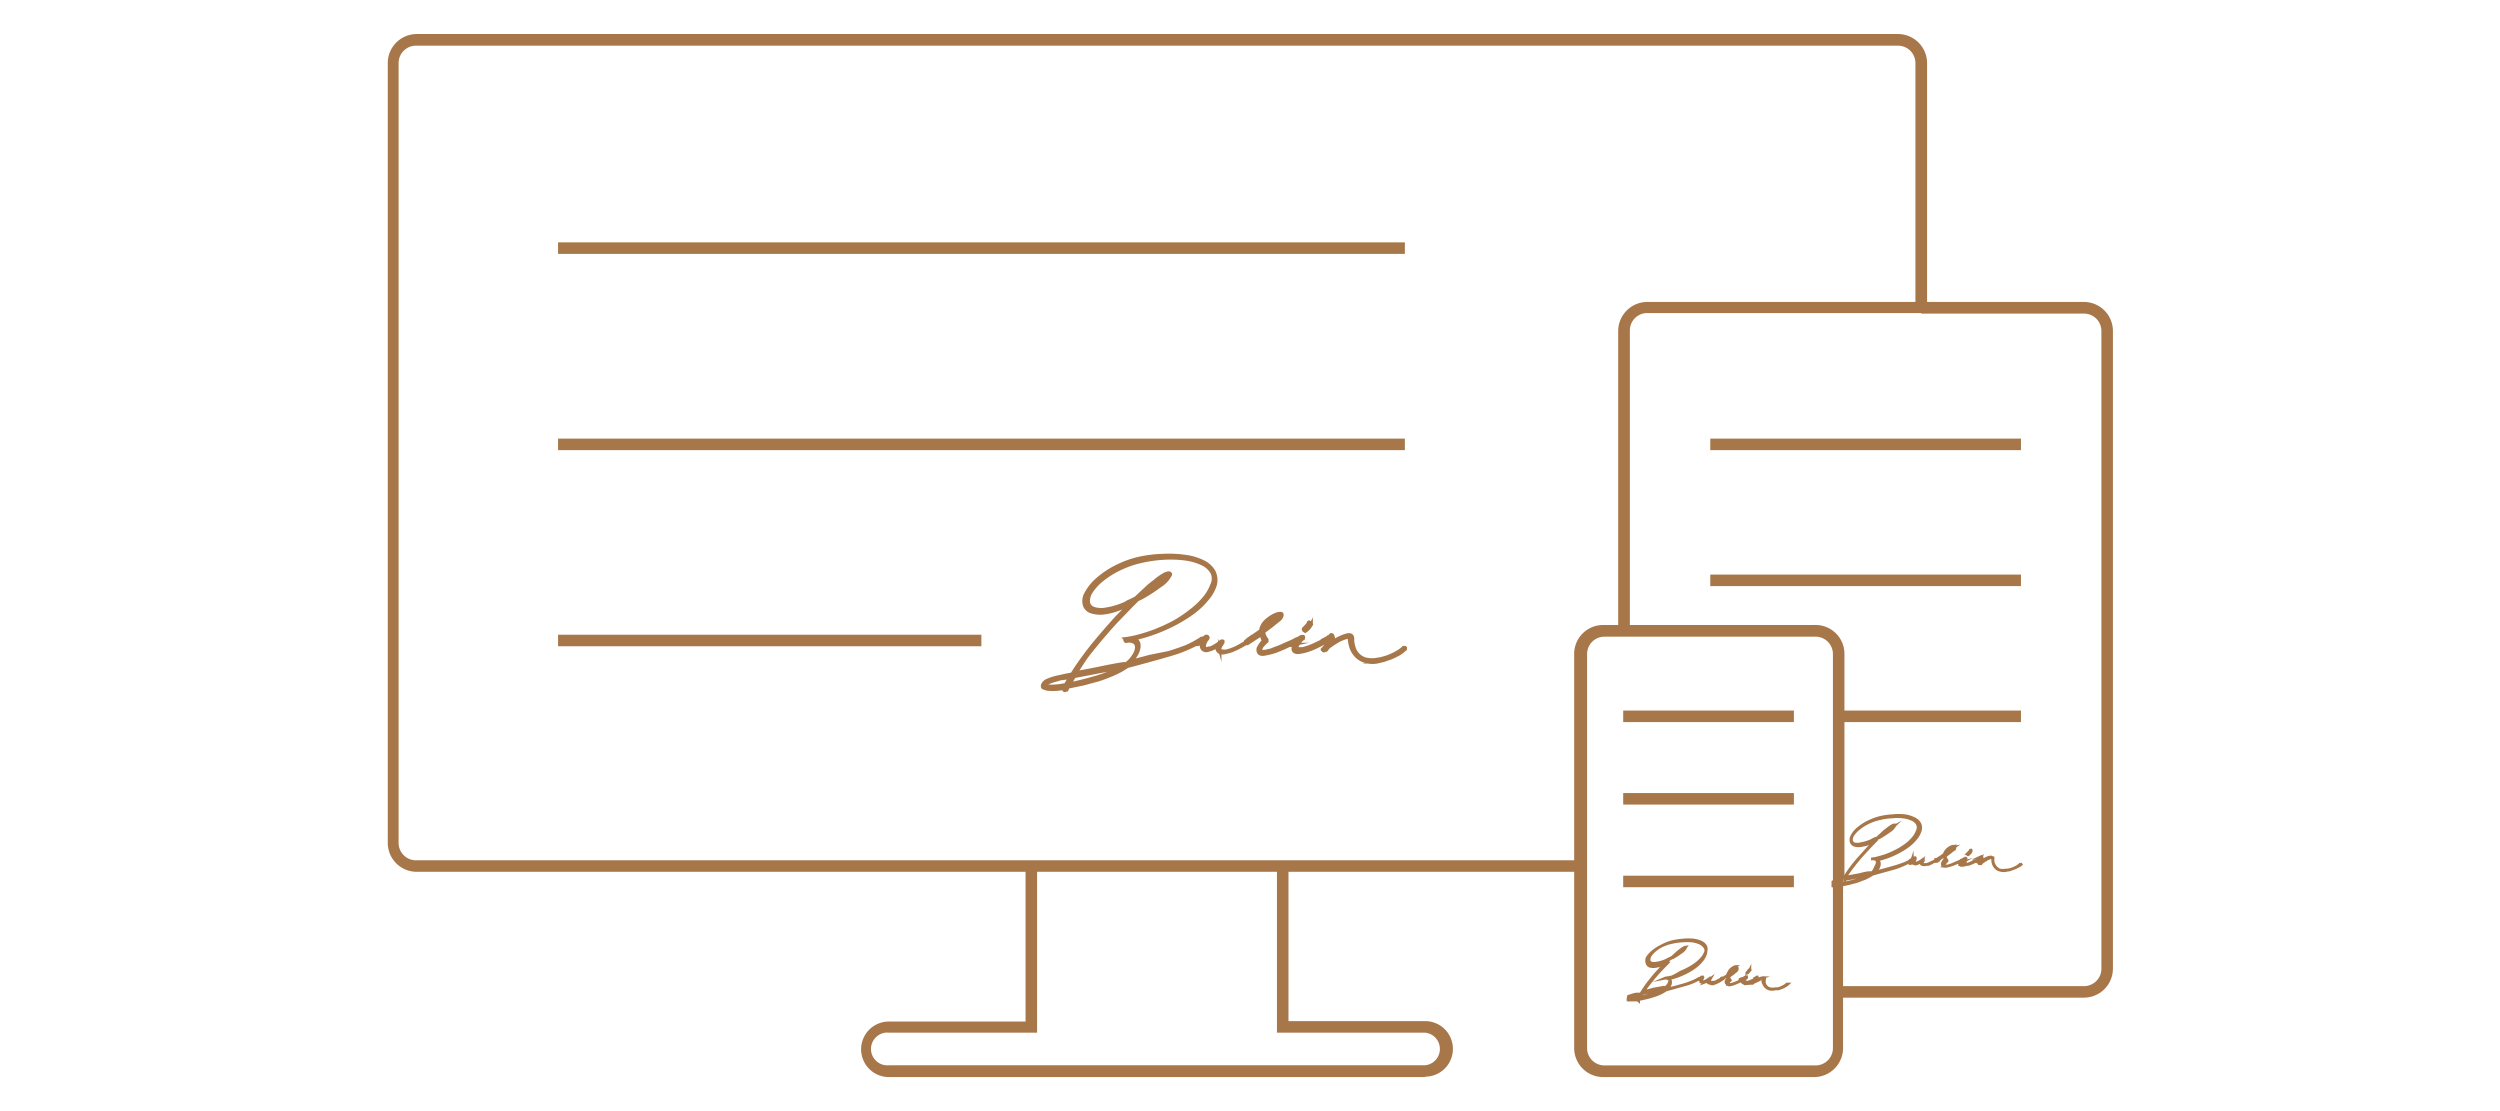 <svg id="Calque_1" data-name="Calque 1" xmlns="http://www.w3.org/2000/svg" viewBox="0 0 180 80"><defs><style>.cls-1,.cls-2,.cls-3{fill:#a7774a;}.cls-2,.cls-3{stroke:#a7774a;stroke-miterlimit:10;}.cls-2{stroke-width:0.25px;}.cls-3{stroke-width:0.2px;}.cls-4{fill:none;}</style></defs><path class="cls-1" d="M113.75,62.77H30a2.08,2.08,0,0,1-2.08-2.08V4.54A2.09,2.09,0,0,1,30,2.45H136.66a2.1,2.1,0,0,1,2.09,2.09v18H118.6a1.25,1.25,0,0,0-1.25,1.25v21.6h-.84V23.83a2.1,2.1,0,0,1,2.09-2.09h19.31V4.54a1.25,1.25,0,0,0-1.25-1.25H30A1.25,1.25,0,0,0,28.7,4.54V60.69A1.25,1.25,0,0,0,30,61.94h83.8Z"/><path class="cls-1" d="M150.05,71.83H132.29V71h17.76a1.25,1.25,0,0,0,1.25-1.25V23.83a1.25,1.25,0,0,0-1.25-1.25H138.33v-.84h11.72a2.09,2.09,0,0,1,2.08,2.09V69.74A2.09,2.09,0,0,1,150.05,71.83Z"/><rect class="cls-1" x="132.29" y="51.16" width="13.22" height="0.83"/><path class="cls-1" d="M102.61,77.55H64a2,2,0,0,1,0-4h9.84V62.35h.83v12H64a1.18,1.18,0,1,0,0,2.35h38.6a1.18,1.18,0,0,0,0-2.35H91.94v-12h.83V73.52h9.84a2,2,0,0,1,0,4Z"/><rect class="cls-1" x="40.18" y="17.45" width="60.97" height="0.83"/><rect class="cls-1" x="40.18" y="31.58" width="60.97" height="0.83"/><rect class="cls-1" x="40.18" y="45.7" width="30.48" height="0.83"/><rect class="cls-1" x="123.14" y="31.58" width="22.37" height="0.83"/><rect class="cls-1" x="123.14" y="41.37" width="22.37" height="0.83"/><path class="cls-2" d="M76.63,49.7a.05.05,0,0,1,0,0,.08.08,0,0,1,0-.08v-.06l-.55.06a5,5,0,0,1-.55,0,1.09,1.09,0,0,1-.38-.1c-.09,0-.11-.13-.05-.25A.61.61,0,0,1,75.4,49a3.94,3.94,0,0,1,.61-.21l.67-.15.51-.1c.34-.54.7-1.05,1.07-1.54s.74-.93,1.1-1.35.7-.8,1-1.14l.89-.91,0-.06-.21.09a4.81,4.81,0,0,1-1.49.48,2.13,2.13,0,0,1-1-.08.73.73,0,0,1-.47-.5,1.08,1.08,0,0,1,.12-.8,3.56,3.56,0,0,1,.8-1,6.42,6.42,0,0,1,1.53-1,7.07,7.07,0,0,1,1.53-.53A9.38,9.38,0,0,1,83.75,40a8.18,8.18,0,0,1,1.58.07,4.17,4.17,0,0,1,1.29.38,1.72,1.72,0,0,1,.78.72,1.36,1.36,0,0,1,.07,1,2.82,2.82,0,0,1-.54.94,5.75,5.75,0,0,1-1.15,1.07,10.5,10.5,0,0,1-1.75,1,11.34,11.34,0,0,1-2.37.8.58.58,0,0,1,.31.31.77.77,0,0,1,0,.43,1.26,1.26,0,0,1-.2.47,1.73,1.73,0,0,1-.37.44c.44-.11.89-.22,1.35-.35L84.14,47c.44-.13.86-.28,1.26-.43A7.48,7.48,0,0,0,86.46,46q.08-.08.12,0a.06.06,0,0,1,0,.07,0,0,0,0,1,0,.05,9.82,9.82,0,0,1-2.32,1c-.9.26-1.9.54-3,.83h-.06a5.61,5.61,0,0,1-1,.56,11.12,11.12,0,0,1-1.09.42l-1.11.3-1.11.23-.08.2-.07,0A.08.08,0,0,1,76.63,49.7Zm.09-.38.32-.56-.49.08c-.19,0-.38.08-.57.13s-.35.11-.49.17-.21.12-.22.18.11.09.37.1a4.93,4.93,0,0,0,1-.1Zm4-1.27-1.87.36-1.51.29-.09.15-.24.41c.65-.14,1.29-.3,1.93-.49A8.5,8.5,0,0,0,80.69,48.05Zm.38-.26a2,2,0,0,0,.51-.55,1.24,1.24,0,0,0,.23-.56.48.48,0,0,0-.14-.42.75.75,0,0,0-.6-.09h0a.08.08,0,0,1-.09-.09s0,0,0-.07A.1.1,0,0,1,81,46a6.33,6.33,0,0,0,1-.2,11,11,0,0,0,1.23-.4c.42-.17.84-.36,1.26-.58A9.15,9.15,0,0,0,85.72,44a5.66,5.66,0,0,0,.94-.88,3.14,3.14,0,0,0,.6-1,1,1,0,0,0,0-.92,1.58,1.58,0,0,0-.73-.63,4.09,4.09,0,0,0-1.22-.34,8.24,8.24,0,0,0-1.5-.05,9.65,9.65,0,0,0-1.59.22,6.86,6.86,0,0,0-1.47.49,6.29,6.29,0,0,0-1.38.84,3.64,3.64,0,0,0-.8.86,1.25,1.25,0,0,0-.22.73.57.57,0,0,0,.35.48,1.69,1.69,0,0,0,.91.07,5.28,5.28,0,0,0,1.47-.45.94.94,0,0,1,.26-.14l.27-.13.17-.09,0,0,.71-.66a5.52,5.52,0,0,1,.62-.52,4.11,4.11,0,0,1,.63-.46,1,1,0,0,1,.4-.16.17.17,0,0,1,.12.06,0,0,0,0,1,0,0s0,0,0,.06a2,2,0,0,1-.72.78,12.23,12.23,0,0,1-1.38.89l-.26.12-.47.47-.88.91q-.49.51-1,1.11c-.35.4-.71.84-1.08,1.3s-.7,1-1,1.48c.65-.11,1.25-.23,1.78-.34s1.08-.22,1.61-.3ZM83.22,42a1,1,0,0,1-.19.17l-.19.16-.38.35.15-.09c.29-.19.56-.38.81-.56a3,3,0,0,0,.54-.5,1.41,1.41,0,0,0-.31.17Z"/><path class="cls-2" d="M87.92,47a.38.38,0,0,1-.25-.19.34.34,0,0,1,0-.31,2.24,2.24,0,0,1-.68.31.39.39,0,0,1-.38-.06.41.41,0,0,1-.1-.21.55.55,0,0,1,.07-.35l-.32.2q-.14,0-.18,0s0-.08.06-.11a1.86,1.86,0,0,0,.33-.19,1.58,1.58,0,0,0,.26-.2l0,0c.08-.07.15-.09.2-.05s.05.09,0,.17l-.06.06c-.17.28-.21.47-.12.59s.22,0,.43,0a3.81,3.81,0,0,0,.6-.36c.09-.09.15-.13.18-.13a.08.08,0,0,1,.08,0c0,.05,0,.08,0,.09a.54.54,0,0,0-.07.12c-.12.17-.17.3-.15.37a.19.19,0,0,0,.18.13.77.77,0,0,0,.33,0l.31-.09.3-.12.27-.14.3-.17.37-.23C90,46,90,46,90,46s0,.09,0,.11a4.35,4.35,0,0,1-.55.36,5.23,5.23,0,0,1-.58.29,2.14,2.14,0,0,1-.54.18A1.1,1.1,0,0,1,87.92,47Z"/><path class="cls-2" d="M90.65,47a.38.38,0,0,1,0-.42,2.37,2.37,0,0,1,.34-.46v0a.64.64,0,0,1-.11-.22l-.07-.22-.63.41-.37.24q-.12,0-.12,0a.1.1,0,0,1,0-.09.21.21,0,0,1,0-.06L89.9,46l.21-.13.29-.2.39-.27,0-.09a1.17,1.17,0,0,1,.22-.45,2,2,0,0,1,.4-.36,2,2,0,0,1,.45-.25.78.78,0,0,1,.36-.07c.07,0,.09.06.07.15a.58.58,0,0,1-.22.31l-.35.28c-.09.08-.22.18-.4.31l-.35.26a1,1,0,0,0,.24.56q0,.12,0,.12a2.64,2.64,0,0,0-.29.29.53.53,0,0,0-.16.36c0,.06.07.1.17.1a1.24,1.24,0,0,0,.39-.07c.16,0,.33-.1.53-.17a5.48,5.48,0,0,0,.56-.23l.53-.23a3.43,3.43,0,0,0,.39-.2s.08,0,.09,0l0,0a.06.06,0,0,1,0,.07s0,.05,0,.05-.33.18-.6.32-.56.26-.86.38a4.44,4.44,0,0,1-.84.23C90.91,47.13,90.73,47.1,90.65,47Zm1.48-2.62a1.56,1.56,0,0,0-.62.31,1.41,1.41,0,0,0-.45.52,2.6,2.6,0,0,1,.28-.23l.25-.19.25-.2Z"/><path class="cls-2" d="M93.15,46.85a.28.28,0,0,1,0-.28.92.92,0,0,1,.15-.28l-.21.11a.47.47,0,0,0-.15.06s-.09,0-.11,0a.08.08,0,0,1,0-.12,1.49,1.49,0,0,0,.28-.13l.17-.11.16-.11.25-.15c.06,0,.1,0,.14,0s0,.1,0,.13a1.06,1.06,0,0,0-.24.22l-.15.22c-.07.13-.1.21-.07.25a.18.18,0,0,0,.16.06l.27,0,.23-.07a4.5,4.5,0,0,0,.65-.25l.71-.34s0,0,.07,0l.08,0a.12.12,0,0,1-.06.15l-.48.25a5.51,5.51,0,0,1-.7.31,3.53,3.53,0,0,1-.69.18C93.36,47,93.22,46.94,93.15,46.85Zm.71-1.51a.09.09,0,0,1,0-.07.05.05,0,0,1,0,0l.19-.19a1.06,1.06,0,0,0,.17-.23q0-.11.12,0t.06.12a1.23,1.23,0,0,1-.42.47C93.93,45.41,93.88,45.4,93.86,45.34Z"/><path class="cls-2" d="M95.24,46.73l.09-.09.09-.12a.85.85,0,0,0,.22-.26.82.82,0,0,0,.1-.24v0l0,0,0,0,0,0-.23.15-.21.11a.11.11,0,0,1-.15-.05s0-.08.06-.12l.21-.11a.58.58,0,0,0,.2-.13l0,0,0,0,.06,0,.09-.08v0c0-.05.05-.08.09-.08s.07,0,.09.08A.68.68,0,0,1,96,46a1.12,1.12,0,0,1-.06.23,3.61,3.61,0,0,1,.56-.32,2.42,2.42,0,0,1,.46-.17.44.44,0,0,1,.31,0,.29.29,0,0,1,.11.26,1.89,1.89,0,0,0,.1.63,1.21,1.21,0,0,0,.31.52,1.18,1.18,0,0,0,.56.32,2,2,0,0,0,.86,0,2.13,2.13,0,0,0,.42-.09,3.45,3.45,0,0,0,.51-.18,3.75,3.75,0,0,0,.49-.25,1.82,1.82,0,0,0,.4-.3q.1-.06.15,0s0,0,0,.06,0,0-.05.06a2.53,2.53,0,0,1-.43.32c-.18.1-.35.18-.53.26l-.55.19-.46.11a1.85,1.85,0,0,1-1-.09,1.44,1.44,0,0,1-.62-.47,1.66,1.66,0,0,1-.3-.63,2.28,2.28,0,0,1-.08-.58.91.91,0,0,0-.38.06,3.79,3.79,0,0,0-.42.18l-.4.25-.31.22-.13.16c0,.05-.07.07-.1.07s-.11.07-.15,0S95.18,46.79,95.24,46.73Z"/><rect class="cls-1" x="116.87" y="51.16" width="12.29" height="0.83"/><rect class="cls-1" x="116.87" y="57.1" width="12.29" height="0.83"/><rect class="cls-1" x="116.87" y="63.05" width="12.29" height="0.83"/><path class="cls-3" d="M117.9,72s0,0,0,0,0,0,0,0v0l-.26,0h-.25a.38.38,0,0,1-.17,0s0-.06,0-.11.06-.08.15-.12l.28-.09.3-.07.23,0c.16-.25.32-.48.5-.71s.33-.42.5-.62.32-.36.47-.52l.4-.41,0,0-.1,0a2,2,0,0,1-.68.22.93.93,0,0,1-.46,0,.32.32,0,0,1-.22-.22.56.56,0,0,1,0-.37,1.7,1.7,0,0,1,.37-.43,2.82,2.82,0,0,1,.7-.45,2.88,2.88,0,0,1,.7-.24,3.88,3.88,0,0,1,.75-.11,4.16,4.16,0,0,1,.72,0,1.87,1.87,0,0,1,.59.17.89.89,0,0,1,.36.33.64.64,0,0,1,0,.48,1.42,1.42,0,0,1-.25.43,2.77,2.77,0,0,1-.52.49,4.56,4.56,0,0,1-.8.46,5.45,5.45,0,0,1-1.08.37.24.24,0,0,1,.14.14.31.31,0,0,1,0,.19.51.51,0,0,1-.09.22.65.65,0,0,1-.17.2l.62-.16.62-.17c.2-.06.39-.13.57-.2a2.49,2.49,0,0,0,.49-.24s0,0,.06,0,0,0,0,0,0,0,0,0a4.17,4.17,0,0,1-1.06.44l-1.36.38h0a3.42,3.42,0,0,1-.46.26,5,5,0,0,1-.5.18,4.84,4.84,0,0,1-.51.14l-.5.11,0,.09,0,0S117.91,72,117.9,72Zm0-.17.15-.26-.23,0-.26.06-.22.08c-.06,0-.1,0-.1.08s0,0,.17.05a2.43,2.43,0,0,0,.48-.05Zm1.81-.58-.85.16-.69.14,0,.06-.11.19a8.7,8.7,0,0,0,.88-.22A3.62,3.62,0,0,0,119.75,71.27Zm.18-.12a.92.92,0,0,0,.23-.25.63.63,0,0,0,.11-.26.25.25,0,0,0-.07-.19.35.35,0,0,0-.27,0h0a0,0,0,0,1,0,0s0,0,0,0,0,0,0,0l.48-.09A4.76,4.76,0,0,0,121,70a4.89,4.89,0,0,0,.57-.27,4,4,0,0,0,.53-.33,2.78,2.78,0,0,0,.43-.4,1.29,1.29,0,0,0,.27-.46.47.47,0,0,0,0-.42.73.73,0,0,0-.33-.29,2.07,2.07,0,0,0-.56-.15,3.9,3.9,0,0,0-.69,0,5.93,5.93,0,0,0-.72.1,3.1,3.1,0,0,0-.67.23,3,3,0,0,0-.63.38,1.86,1.86,0,0,0-.37.39.62.62,0,0,0-.1.34.26.26,0,0,0,.16.22.9.9,0,0,0,.42,0,2.38,2.38,0,0,0,.67-.21l.12-.06.12-.06.08,0h0l.33-.3a3,3,0,0,1,.28-.24,2.06,2.06,0,0,1,.29-.21.38.38,0,0,1,.18-.07l0,0a0,0,0,0,1,0,0,0,0,0,0,1,0,0,.78.78,0,0,1-.32.36,5.28,5.28,0,0,1-.63.41l-.12,0-.22.22-.4.41-.47.51c-.16.19-.32.38-.49.6s-.32.44-.47.67c.3,0,.57-.1.82-.16l.73-.13Zm1-2.62a.35.35,0,0,1-.09.07l-.08.07-.18.17.07,0,.37-.26a2,2,0,0,0,.25-.23.7.7,0,0,0-.14.08Z"/><path class="cls-3" d="M123.06,70.78a.16.16,0,0,1-.12-.09.17.17,0,0,1,0-.14,1.2,1.2,0,0,1-.31.15.21.21,0,0,1-.17,0,.31.31,0,0,1,0-.1.22.22,0,0,1,0-.16l-.15.09s-.07,0-.08,0a0,0,0,0,1,0,0l.16-.09a.35.35,0,0,0,.11-.09h0s.06,0,.09,0,0,0,0,.08l0,0c-.08.13-.09.21,0,.27s.1,0,.19,0a1.12,1.12,0,0,0,.28-.16l.08-.06a.05.05,0,0,1,0,0s0,0,0,0,0,0,0,0-.08.14-.07.18a.1.1,0,0,0,.08.06h.16l.14,0,.14-.06.12-.07.14-.07.17-.11s0,0,.06,0a.07.07,0,0,1,0,.05l-.25.16-.27.14-.24.08A.66.66,0,0,1,123.06,70.78Z"/><path class="cls-3" d="M124.3,70.79a.19.19,0,0,1,0-.19,1.07,1.07,0,0,1,.15-.22h0l0-.1a.22.22,0,0,0,0-.1l-.29.19-.16.1h-.06a.06.06,0,0,1,0,0l0,0,.07,0,.1-.06.13-.09.18-.12v0a.67.67,0,0,1,.1-.21,1,1,0,0,1,.19-.16.56.56,0,0,1,.2-.11.41.41,0,0,1,.17,0s0,0,0,.07a.25.25,0,0,1-.1.14l-.16.13a1.33,1.33,0,0,1-.19.14l-.16.12a.5.5,0,0,0,.11.26s0,0,0,0l-.13.13a.25.25,0,0,0-.07.17s0,0,.08,0l.17,0,.24-.07.26-.11.24-.11.18-.09h0l0,0a0,0,0,0,1,0,0,0,0,0,0,1,0,0,1.87,1.87,0,0,1-.27.15l-.4.17a1.43,1.43,0,0,1-.38.1C124.42,70.85,124.34,70.84,124.3,70.79Zm.68-1.2a.67.67,0,0,0-.28.14.65.65,0,0,0-.21.24l.13-.11.11-.09.12-.08Z"/><path class="cls-3" d="M125.45,70.72a.12.12,0,0,1,0-.13.54.54,0,0,1,.07-.13.19.19,0,0,1-.1.05l-.06,0s0,0-.06,0,0,0,0,0l.12-.06.08,0,.07-.05.12-.07a0,0,0,0,1,.06,0s0,0,0,.06l-.11.1-.06.1c0,.06,0,.1,0,.12a.15.15,0,0,0,.08,0h.12l.11,0,.29-.12.32-.15,0,0,0,0a0,0,0,0,1,0,.06l-.21.12-.32.14a1.49,1.49,0,0,1-.32.08C125.54,70.78,125.48,70.76,125.45,70.72Zm.32-.69a0,0,0,0,1,0,0,0,0,0,0,1,0,0l.09-.08.07-.11s0,0,.06,0,0,0,0,0a.59.59,0,0,1-.18.22S125.78,70.06,125.77,70Z"/><path class="cls-3" d="M126.4,70.67l0,0,0-.06a.4.4,0,0,0,.11-.12.36.36,0,0,0,0-.11h0l0,0s0,0,0,0l-.11.07-.1,0a0,0,0,0,1-.06,0s0,0,0,0l.1,0,.09-.06h0l0,0,0,0,0,0v0s0,0,0,0,0,0,0,0a.31.31,0,0,1,0,.13.36.36,0,0,1,0,.1l.25-.14.21-.08a.24.24,0,0,1,.15,0,.14.14,0,0,1,0,.12,1,1,0,0,0,0,.29.59.59,0,0,0,.14.23.56.56,0,0,0,.26.15,1,1,0,0,0,.39,0l.19,0,.24-.09.22-.11a1.41,1.41,0,0,0,.18-.14,0,0,0,0,1,.07,0s0,0,0,0l0,0a1,1,0,0,1-.2.14,1.34,1.34,0,0,1-.24.12l-.25.09-.21,0a.86.86,0,0,1-.47,0,.66.66,0,0,1-.29-.22,1,1,0,0,1-.14-.29,1.38,1.38,0,0,1,0-.26l-.17,0-.2.08-.18.11-.14.11-.06.07s0,0,0,0,0,0-.06,0A0,0,0,0,1,126.4,70.67Z"/><path class="cls-4" d="M135.19,62.24a.25.25,0,0,0-.07-.22.42.42,0,0,0-.32-.05h0a0,0,0,0,1-.05,0s0,0,0,0a.05.05,0,0,1,0,0,2.74,2.74,0,0,0,.56-.11,5,5,0,0,0,.66-.21,6.68,6.68,0,0,0,.67-.31,5.44,5.44,0,0,0,.62-.39,3.22,3.22,0,0,0,.5-.47,1.68,1.68,0,0,0,.32-.54.56.56,0,0,0,0-.49.78.78,0,0,0-.38-.33,2.05,2.05,0,0,0-.66-.18,3.51,3.51,0,0,0-.8,0,4.24,4.24,0,0,0-.85.12,3.76,3.76,0,0,0-.78.26,3.28,3.28,0,0,0-.73.45,2,2,0,0,0-.43.45.67.67,0,0,0-.12.39.31.31,0,0,0,.19.26.88.88,0,0,0,.48,0,3.25,3.25,0,0,0,.79-.24.39.39,0,0,1,.14-.08l.14-.07.09,0,0,0,.38-.35a2.73,2.73,0,0,1,.33-.28,2.69,2.69,0,0,1,.33-.24.52.52,0,0,1,.21-.09.08.08,0,0,1,.07,0h0a0,0,0,0,1,0,0,1.06,1.06,0,0,1-.38.42,7.93,7.93,0,0,1-.74.48l-.14.06-.25.25-.47.48-.54.6c-.19.21-.38.44-.58.69s-.37.51-.55.79l1-.18c.29-.06.58-.12.86-.16l.14,0a1.06,1.06,0,0,0,.27-.29A.72.72,0,0,0,135.19,62.24Z"/><path class="cls-4" d="M136.34,59.52l-.16.09-.23.16-.1.09-.11.08-.2.19.08,0,.43-.31A1.28,1.28,0,0,0,136.34,59.52Z"/><path class="cls-4" d="M140.41,61.23l.13-.1.16-.12a.83.83,0,0,0-.34.17.79.79,0,0,0-.23.27l.14-.12Z"/><path class="cls-4" d="M133.65,63.36a5.71,5.71,0,0,0,.95-.38l-1,.18-.81.16,0,.08,0,.07v.13C133,63.53,133.34,63.45,133.65,63.36Z"/><path class="cls-1" d="M132.51,63.84a.05.05,0,0,1,0,0h0s0,0,0,0a0,0,0,0,1,0,0v0l-.29,0h-.25V75.46a1.25,1.25,0,0,1-1.25,1.25h-15.2a1.25,1.25,0,0,1-1.25-1.25V47.09a1.25,1.25,0,0,1,1.25-1.25h15.2a1.25,1.25,0,0,1,1.25,1.25V63.44l.23-.08.36-.08.24-.05V47.09A2.08,2.08,0,0,0,130.62,45h-15.2a2.08,2.08,0,0,0-2.08,2.08V75.46a2.09,2.09,0,0,0,2.08,2.09h15.2a2.09,2.09,0,0,0,2.08-2.09V63.7l-.14,0Z"/><path class="cls-1" d="M132.7,63.6v-.13l-.08.15Z"/><path class="cls-3" d="M137.5,62a.81.81,0,0,0,.18-.1h0a5,5,0,0,1-.57.28c-.22.08-.44.16-.68.23l-.72.2-.72.19a1.07,1.07,0,0,0,.2-.23.81.81,0,0,0,.11-.26.44.44,0,0,0,0-.23.31.31,0,0,0-.16-.16,6,6,0,0,0,1.26-.43,5.71,5.71,0,0,0,.93-.54,3.09,3.09,0,0,0,.61-.57,1.58,1.58,0,0,0,.29-.5.71.71,0,0,0,0-.56.85.85,0,0,0-.41-.38,2.16,2.16,0,0,0-.69-.21,3.89,3.89,0,0,0-.84,0,5.32,5.32,0,0,0-.88.12,4,4,0,0,0-.82.29,3.63,3.63,0,0,0-.82.52,1.82,1.82,0,0,0-.42.51.61.61,0,0,0-.07.42.39.39,0,0,0,.26.27,1,1,0,0,0,.54,0,2.38,2.38,0,0,0,.8-.26l.11,0,0,0c-.14.14-.3.3-.47.49s-.36.38-.55.6-.39.47-.59.73a9.92,9.92,0,0,0-.57.82h0v.24l0-.07,0-.08.81-.16,1-.18a5.71,5.71,0,0,1-.95.38c-.31.09-.63.17-1,.24v.1l.44-.09.6-.16.58-.22a4.68,4.68,0,0,0,.54-.3h0l1.59-.44a5.81,5.81,0,0,0,1-.42h-.05S137.47,62,137.5,62Zm-2.7.83-.14,0c-.28,0-.57.1-.86.16l-1,.18c.18-.28.36-.54.55-.79s.39-.48.58-.69l.54-.6.47-.48.25-.25.14-.06a7.93,7.93,0,0,0,.74-.48,1.06,1.06,0,0,0,.38-.42,0,0,0,0,0,0,0h0a.08.08,0,0,0-.07,0,.52.52,0,0,0-.21.09,2.69,2.69,0,0,0-.33.24,2.73,2.73,0,0,0-.33.28l-.38.35,0,0-.09,0-.14.07a.39.39,0,0,0-.14.08,3.25,3.25,0,0,1-.79.24.88.88,0,0,1-.48,0,.31.31,0,0,1-.19-.26.67.67,0,0,1,.12-.39,2,2,0,0,1,.43-.45,3.28,3.28,0,0,1,.73-.45,3.76,3.76,0,0,1,.78-.26,4.24,4.24,0,0,1,.85-.12,3.51,3.51,0,0,1,.8,0,2.05,2.05,0,0,1,.66.18.78.78,0,0,1,.38.33.56.56,0,0,1,0,.49,1.68,1.68,0,0,1-.32.54,3.22,3.22,0,0,1-.5.47,5.44,5.44,0,0,1-.62.39,6.68,6.68,0,0,1-.67.31,5,5,0,0,1-.66.21,2.74,2.74,0,0,1-.56.11.05.05,0,0,0,0,0s0,0,0,0a0,0,0,0,0,.05,0h0a.42.42,0,0,1,.32.05.25.25,0,0,1,.07.22.72.72,0,0,1-.12.3A1.06,1.06,0,0,1,134.8,62.83Zm.74-2.7.2-.19.11-.08.1-.09.23-.16.16-.09a1.28,1.28,0,0,1-.29.26l-.43.31Z"/><path class="cls-3" d="M139.4,62h0l-.09,0-.16.09-.15.08-.16.07-.17,0a.33.33,0,0,1-.17,0,.1.1,0,0,1-.1-.07s0-.1.08-.2l0-.06s0,0,0,0l0,0s0,0-.1.07a1.5,1.5,0,0,1-.32.19c-.11.05-.19.06-.23,0s0-.17.07-.31l0,0c0-.05,0-.08,0-.1s-.07,0-.11,0v0l-.13.1s0,0,.05,0,0,0,0,0,0,0,0,0l-.2.1a0,0,0,0,0,0,0l.17-.11a.3.3,0,0,0,0,.19.28.28,0,0,0,.05.11.22.22,0,0,0,.2,0,1,1,0,0,0,.37-.16.15.15,0,0,0,0,.16.19.19,0,0,0,.13.1.45.45,0,0,0,.23,0,1.32,1.32,0,0,0,.3-.1l.31-.15.17-.12h-.06A0,0,0,0,1,139.4,62Z"/><path class="cls-3" d="M137.75,62s0,0,0,0,0,0-.05,0h0a.81.81,0,0,1-.18.1s0,0,0,.07h.05l.2-.1S137.75,62,137.75,62Z"/><path class="cls-3" d="M141.05,62.11s0,0,0-.06l.14-.07.09-.06h0l-.18.09-.28.12-.3.13-.28.09-.21,0s-.08,0-.09,0a.26.26,0,0,1,.09-.19,1.17,1.17,0,0,1,.15-.16s0,0,0-.06a.62.62,0,0,1-.13-.3l.19-.14.21-.16.19-.16c.07,0,.1-.06.11-.11s0-.12,0-.13a.54.54,0,0,0-.19,0,.94.94,0,0,0-.24.13.8.8,0,0,0-.21.2.55.55,0,0,0-.12.24l0,0-.21.15-.15.1-.11.07-.09.06v0l.1-.07s.07,0,.07,0a0,0,0,0,1,0,.05l-.12.08h0l.19-.12.34-.22a.84.84,0,0,1,0,.12.21.21,0,0,0,.05.11v0a1.44,1.44,0,0,0-.18.25.2.2,0,0,0,0,.22c0,.06.14.08.27.06a3.14,3.14,0,0,0,.45-.13,3.76,3.76,0,0,0,.46-.2l.08,0-.06,0S141.07,62.14,141.05,62.11Zm-.69-.93a.83.83,0,0,1,.34-.17l-.16.12-.13.1-.14.1-.14.12A.79.79,0,0,1,140.36,61.18Z"/><path class="cls-3" d="M141.29,62h0Z"/><path class="cls-3" d="M139.58,61.9s0,0-.07,0l-.1.07h0a0,0,0,0,0,0,.05h.06l.12-.08A0,0,0,0,0,139.58,61.9Z"/><path class="cls-3" d="M141.7,61.55a.8.8,0,0,0,.22-.25s0,0,0-.07,0,0-.06,0a.27.27,0,0,1-.09.12l-.1.1a0,0,0,0,0,0,0s0,0,0,0S141.66,61.57,141.7,61.55Z"/><path class="cls-3" d="M141.19,62.09a.13.13,0,0,0,.07,0l-.09.05Z"/><path class="cls-3" d="M142.4,62l.07,0h0l0,0Z"/><path class="cls-3" d="M142.27,62l-.23.11a2.11,2.11,0,0,1-.34.13l-.13,0-.14,0a.12.12,0,0,1-.09,0s0-.07,0-.14l.08-.12a.81.81,0,0,1,.13-.11,0,0,0,0,0,0-.07.06.06,0,0,0-.08,0l-.13.08-.07,0,0,0s0,0,.05,0l0,0s0,0,0,0l0,0-.12.07h0l-.08.15a.16.16,0,0,0,0,.15c0,.05.11.07.23.05a2.06,2.06,0,0,0,.37-.1,2.43,2.43,0,0,0,.37-.16l.11-.06s0,0-.07,0S142.24,62,142.27,62Z"/><path class="cls-3" d="M141.44,62s0,0,0,0l0,0s0,0-.05,0l0,0h0l-.09.06-.14.07s0,0,0,.06,0,0,.06,0l.06,0,.09-.05h0l.12-.07Z"/><path class="cls-3" d="M142.32,62.07l.08,0-.08,0Z"/><path class="cls-3" d="M145.5,62.25a.05.05,0,0,0-.08,0,1.16,1.16,0,0,1-.21.16l-.27.13-.27.1a1.2,1.2,0,0,1-.23,0,1.14,1.14,0,0,1-.46,0,.56.56,0,0,1-.29-.17.73.73,0,0,1-.17-.28,1.26,1.26,0,0,1-.05-.33c0-.07,0-.12-.06-.14a.21.21,0,0,0-.16,0,.76.76,0,0,0-.25.09,1.87,1.87,0,0,0-.3.17.35.35,0,0,0,0-.13.36.36,0,0,0,0-.14s0,0-.05,0a.05.05,0,0,0,0,0v0l0,0,0,0,0,0s0,0,0,0l-.11.07-.11,0h0l.15-.07a0,0,0,0,1,0,0l0,0s0,.05,0,.07l.09-.06h0l0,0h0a.69.69,0,0,1-.05.13.37.37,0,0,1-.12.14s0,.05,0,.06l0,.05a.06.06,0,0,0,0,.09s0,0,.08,0l.05,0,.07-.09.17-.12.21-.13.22-.09a.39.39,0,0,1,.2,0,1.33,1.33,0,0,0,0,.3,1,1,0,0,0,.16.34.85.85,0,0,0,.33.25,1,1,0,0,0,.55,0l.25-.06.29-.1.28-.14a1.06,1.06,0,0,0,.23-.17l0,0Z"/><path class="cls-3" d="M142.46,61.89a0,0,0,0,0,0,0l-.15.07s0,0,0,.05,0,0,.07,0l.08,0,0,0,0,0s0,0,0-.07Z"/><polygon class="cls-1" points="131.87 63.44 131.87 63.88 132.7 63.97 132.7 62.89 131.87 63.44"/></svg>